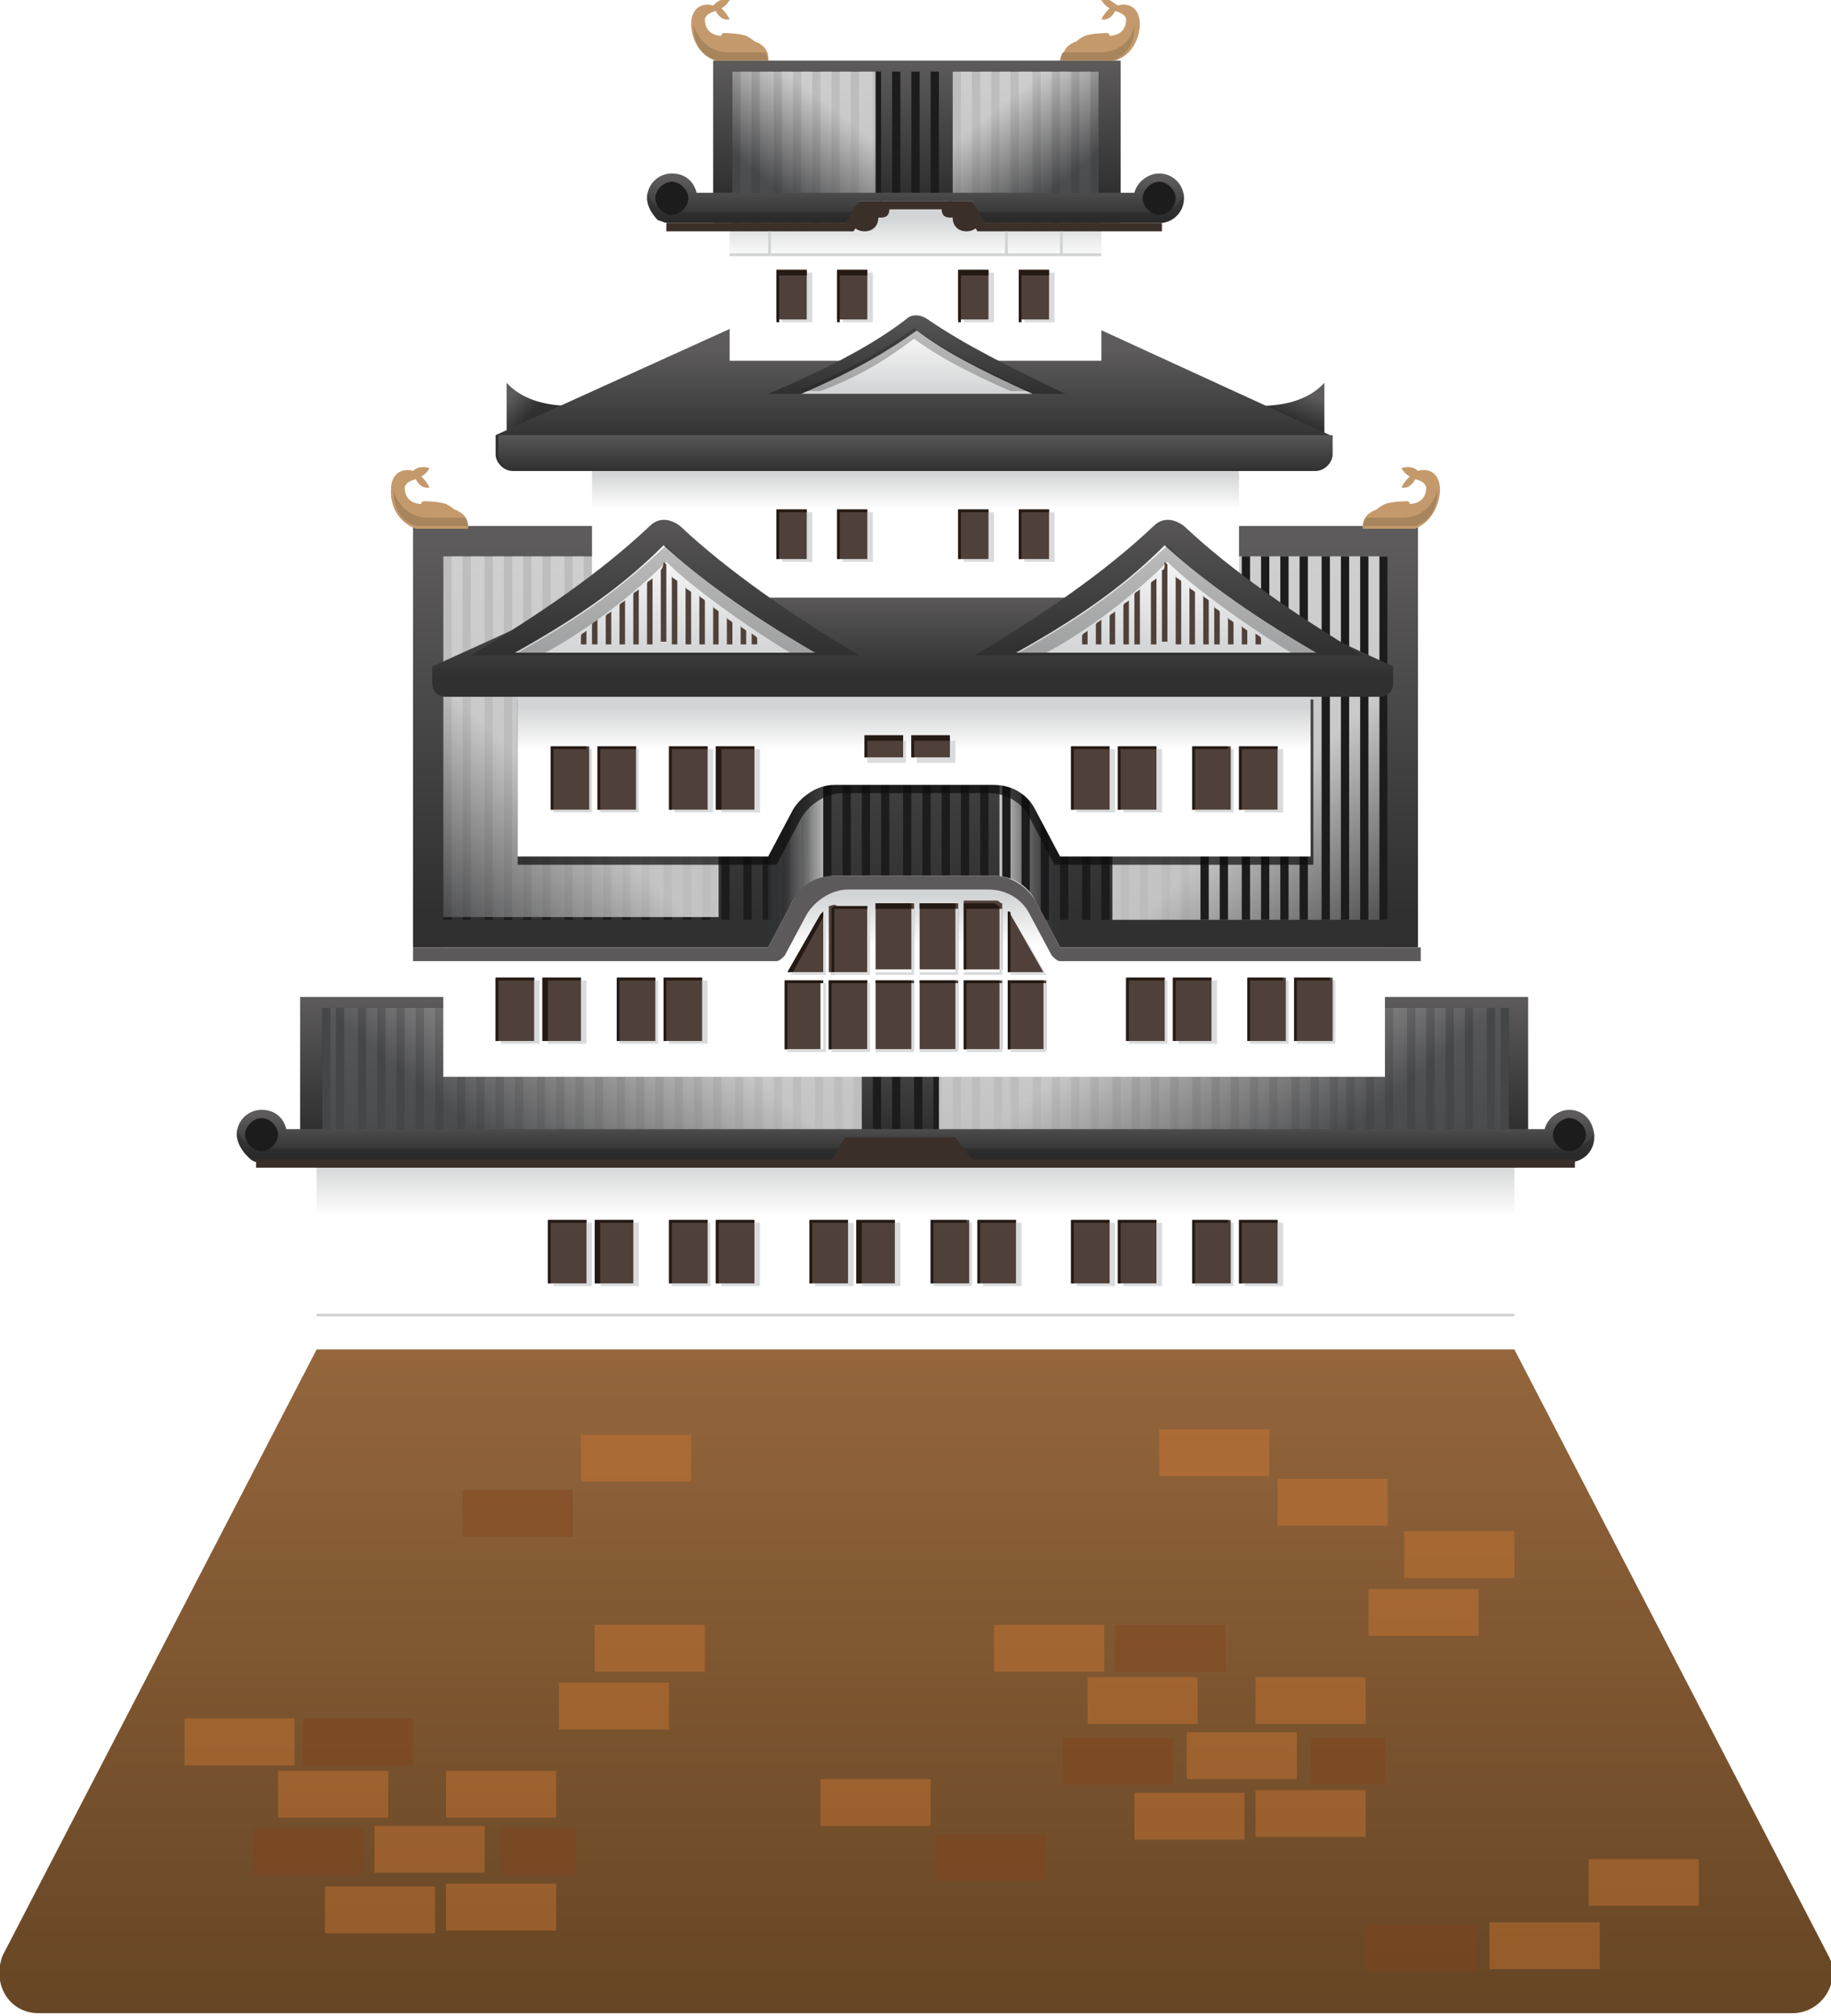<?xml version="1.0" encoding="utf-8"?>
<!-- Generator: Adobe Illustrator 25.3.1, SVG Export Plug-In . SVG Version: 6.00 Build 0)  -->
<svg version="1.1" xmlns="http://www.w3.org/2000/svg" xmlns:xlink="http://www.w3.org/1999/xlink" x="0px" y="0px"
	 viewBox="0 0 66.5 73.2" style="enable-background:new 0 0 66.5 73.2;" xml:space="preserve">
<style type="text/css">
	.st0{fill:#E4B58F;}
	.st1{opacity:0.24;fill:#AB896D;}
	.st2{fill:#AB896D;}
	.st3{fill:#231F20;}
	.st4{fill:#414042;}
	.st5{fill:#FFFFFF;}
	.st6{fill:#BDB7BB;}
	.st7{fill:url(#SVGID_1_);}
	.st8{fill:#42555B;}
	.st9{fill:#A7A9AC;}
	.st10{fill:url(#SVGID_2_);}
	.st11{opacity:0.35;fill:url(#SVGID_3_);}
	.st12{fill:url(#SVGID_4_);}
	.st13{fill:#4A546F;}
	.st14{fill:url(#SVGID_5_);}
	.st15{fill:#C79F7E;}
	.st16{fill:url(#SVGID_6_);}
	.st17{opacity:0.58;fill:url(#SVGID_7_);}
	.st18{fill:url(#SVGID_8_);}
	.st19{opacity:0.38;fill:url(#SVGID_9_);}
	.st20{opacity:0.38;fill:url(#SVGID_10_);}
	.st21{fill:url(#SVGID_11_);}
	.st22{opacity:0.71;fill:url(#SVGID_12_);}
	.st23{fill:url(#SVGID_13_);}
	.st24{fill:url(#SVGID_14_);}
	.st25{opacity:0.6;fill:url(#SVGID_15_);}
	.st26{fill:url(#SVGID_16_);}
	.st27{opacity:0.71;fill:url(#SVGID_17_);}
	.st28{fill:url(#SVGID_18_);}
	.st29{fill:url(#SVGID_19_);}
	.st30{opacity:0.6;fill:url(#SVGID_20_);}
	.st31{fill:url(#SVGID_21_);}
	.st32{fill:#BB2528;}
	.st33{fill:#E4E5E6;}
	.st34{fill:#D42C2F;}
	.st35{fill:#EE3135;}
	.st36{fill:#5B0000;}
	.st37{fill:#AD2123;}
	.st38{fill:none;}
	.st39{fill:#AD372B;}
	.st40{fill:#6F7173;}
	.st41{fill:url(#SVGID_22_);}
	.st42{opacity:0.49;fill:url(#SVGID_23_);}
	.st43{opacity:0.49;fill:url(#SVGID_24_);}
	.st44{fill:url(#SVGID_25_);}
	.st45{fill:url(#SVGID_26_);}
	.st46{fill:url(#SVGID_27_);}
	.st47{fill:url(#SVGID_28_);}
	.st48{fill:url(#SVGID_29_);}
	.st49{fill:url(#SVGID_30_);}
	.st50{fill:#1A1919;}
	.st51{fill:url(#SVGID_31_);}
	.st52{fill:url(#SVGID_32_);}
	.st53{fill:url(#SVGID_33_);}
	.st54{fill:url(#SVGID_34_);}
	.st55{fill:url(#SVGID_35_);}
	.st56{fill:url(#SVGID_36_);}
	.st57{fill:url(#SVGID_37_);}
	.st58{fill:url(#SVGID_38_);}
	.st59{fill:url(#SVGID_39_);}
	.st60{fill:url(#SVGID_40_);}
	.st61{opacity:0.49;fill:url(#SVGID_41_);}
	.st62{opacity:0.49;fill:url(#SVGID_42_);}
	.st63{fill:url(#SVGID_43_);}
	.st64{fill:url(#SVGID_44_);}
	.st65{fill:url(#SVGID_45_);}
	.st66{fill:url(#SVGID_46_);}
	.st67{fill:url(#SVGID_47_);}
	.st68{fill:url(#SVGID_48_);}
	.st69{fill:url(#SVGID_49_);}
	.st70{fill:url(#SVGID_50_);}
	.st71{fill:url(#SVGID_51_);}
	.st72{fill:url(#SVGID_52_);}
	.st73{fill:url(#SVGID_53_);}
	.st74{fill:url(#SVGID_54_);}
	.st75{fill:url(#SVGID_55_);}
	.st76{fill:url(#SVGID_56_);}
	.st77{fill:url(#SVGID_57_);}
	.st78{fill:url(#SVGID_58_);}
	.st79{fill:url(#SVGID_59_);}
	.st80{fill:url(#SVGID_60_);}
	.st81{fill:#BA7B40;}
	.st82{fill:url(#SVGID_61_);}
	.st83{fill:url(#SVGID_62_);}
	.st84{fill:url(#SVGID_63_);}
	.st85{fill:#FFFBE1;}
	.st86{fill:#FAD9C1;}
	.st87{fill:#497A2D;}
	.st88{fill:#386531;}
	.st89{opacity:0.44;fill:#BA7B40;}
	.st90{fill:#A77C50;}
	.st91{fill:url(#SVGID_64_);}
	.st92{opacity:0.18;}
	.st93{fill:#976D69;}
	.st94{fill:url(#SVGID_65_);}
	.st95{fill:#255638;}
	.st96{fill:#C7401E;}
	.st97{fill:url(#SVGID_66_);}
	.st98{fill:#FBCEA9;}
	.st99{fill:url(#SVGID_67_);}
	.st100{fill:url(#SVGID_68_);}
	.st101{fill:url(#SVGID_69_);}
	.st102{fill:url(#SVGID_70_);}
	.st103{fill:url(#SVGID_71_);}
	.st104{fill:url(#SVGID_72_);}
	.st105{fill:url(#SVGID_73_);}
	.st106{fill:url(#SVGID_74_);}
	.st107{fill:url(#SVGID_75_);}
	.st108{fill:url(#SVGID_76_);}
	.st109{fill:url(#SVGID_77_);}
	.st110{fill:url(#SVGID_78_);}
	.st111{fill:url(#SVGID_79_);}
	.st112{fill:url(#SVGID_80_);}
	.st113{fill:url(#SVGID_81_);}
	.st114{fill:url(#SVGID_82_);}
	.st115{fill:url(#SVGID_83_);}
	.st116{fill:url(#SVGID_84_);}
	.st117{fill:url(#SVGID_85_);}
	.st118{fill:url(#SVGID_86_);}
	.st119{fill:url(#SVGID_87_);}
	.st120{fill:url(#SVGID_88_);}
	.st121{fill:url(#SVGID_89_);}
	.st122{fill:url(#SVGID_90_);}
	.st123{fill:url(#SVGID_91_);}
	.st124{fill:url(#SVGID_92_);}
	.st125{fill:#BC1E2D;}
	.st126{opacity:0.26;fill:url(#SVGID_93_);}
	.st127{fill:url(#SVGID_94_);}
	.st128{fill:#DC5544;}
	.st129{fill:url(#SVGID_95_);}
	.st130{fill:url(#SVGID_96_);}
	.st131{fill:url(#SVGID_97_);}
	.st132{fill:url(#SVGID_98_);}
	.st133{fill:#EB6725;}
	.st134{fill:#F79934;}
	.st135{fill:url(#SVGID_99_);}
	.st136{fill:url(#SVGID_100_);}
	.st137{fill:url(#SVGID_101_);}
	.st138{fill:url(#SVGID_102_);}
	.st139{fill:url(#SVGID_103_);}
	.st140{fill:url(#SVGID_104_);}
	.st141{fill:url(#SVGID_105_);}
	.st142{fill:url(#SVGID_106_);}
	.st143{fill:#32261B;}
	.st144{fill:#95C63B;}
	.st145{fill:#71A234;}
	.st146{fill:#501E50;}
	.st147{fill:#9F3C7D;}
	.st148{fill:url(#SVGID_107_);}
	.st149{fill:url(#SVGID_108_);}
	.st150{fill:url(#SVGID_109_);}
	.st151{opacity:0.49;fill:url(#SVGID_110_);}
	.st152{fill:url(#SVGID_111_);}
	.st153{fill:url(#SVGID_112_);}
	.st154{fill:url(#SVGID_113_);}
	.st155{opacity:0.49;fill:url(#SVGID_114_);}
	.st156{fill:url(#SVGID_115_);}
	.st157{fill:#FDD5AE;}
	.st158{fill:#D3D4D5;}
	.st159{fill:#59336C;}
	.st160{fill:#FF8F85;}
	.st161{opacity:0.58;fill:url(#SVGID_116_);}
	.st162{fill:#D2589F;}
	.st163{fill:#F081B3;}
	.st164{opacity:0.69;}
	.st165{fill:#FDEBF3;}
	.st166{fill:url(#SVGID_117_);}
	.st167{opacity:0.38;fill:url(#SVGID_118_);}
	.st168{opacity:0.49;fill:url(#SVGID_119_);}
	.st169{fill:#FAD1E3;}
	.st170{fill:#F6A9CB;}
	.st171{fill:#FEECEA;}
	.st172{fill:#FBAA19;}
	.st173{opacity:0.38;fill:url(#SVGID_120_);}
	.st174{opacity:0.38;fill:url(#SVGID_121_);}
	.st175{fill:#C2B59B;}
	.st176{fill:#9E171A;}
	.st177{fill:#520000;}
	.st178{fill:#D11F26;}
	.st179{fill:url(#SVGID_122_);}
	.st180{clip-path:url(#SVGID_124_);}
	.st181{opacity:0.49;fill:url(#SVGID_125_);}
	.st182{fill:url(#SVGID_126_);}
	.st183{fill:url(#SVGID_127_);}
	.st184{fill:url(#SVGID_128_);}
	.st185{clip-path:url(#SVGID_130_);}
	.st186{fill:#58595B;}
	.st187{fill:url(#SVGID_131_);}
	.st188{fill:#D1D3D4;}
	.st189{fill:url(#SVGID_132_);}
	.st190{fill:#1C1C1C;}
	.st191{opacity:0.71;fill:url(#SVGID_133_);}
	.st192{opacity:0.71;fill:url(#SVGID_134_);}
	.st193{fill:url(#SVGID_135_);}
	.st194{opacity:0.28;fill:#1C1C1C;}
	.st195{fill:#3A2F29;}
	.st196{fill:url(#SVGID_136_);}
	.st197{opacity:0.71;fill:url(#SVGID_137_);}
	.st198{opacity:0.71;fill:url(#SVGID_138_);}
	.st199{opacity:0.71;fill:url(#SVGID_139_);}
	.st200{opacity:0.71;fill:url(#SVGID_140_);}
	.st201{opacity:0.71;fill:#0D0D0E;}
	.st202{fill:url(#SVGID_141_);}
	.st203{fill:url(#SVGID_142_);}
	.st204{fill:#C49A6C;}
	.st205{fill:#A8855D;}
	.st206{fill:url(#SVGID_143_);}
	.st207{fill:url(#SVGID_144_);}
	.st208{fill:url(#SVGID_145_);}
	.st209{fill:url(#SVGID_146_);}
	.st210{fill:url(#SVGID_147_);}
	.st211{fill:url(#SVGID_148_);}
	.st212{opacity:0.71;fill:url(#SVGID_149_);}
	.st213{opacity:0.71;fill:url(#SVGID_150_);}
	.st214{fill:url(#SVGID_151_);}
	.st215{fill:url(#SVGID_152_);}
	.st216{fill:#DADBDC;}
	.st217{fill:#4F413A;}
	.st218{fill:#241A13;}
	.st219{fill:url(#SVGID_153_);}
	.st220{fill:url(#SVGID_154_);}
	.st221{fill:url(#SVGID_155_);}
	.st222{fill:url(#SVGID_156_);}
	.st223{fill:url(#SVGID_157_);}
	.st224{fill:url(#SVGID_158_);}
	.st225{fill:url(#SVGID_159_);}
	.st226{fill:#5C5A5A;}
	.st227{fill:url(#SVGID_160_);}
	.st228{opacity:0.4;}
	.st229{fill:#D77B31;}
	.st230{fill:#834019;}
	.st231{fill:url(#SVGID_161_);}
	.st232{fill:url(#SVGID_162_);}
	.st233{fill:url(#SVGID_163_);}
	.st234{fill:url(#SVGID_164_);}
	.st235{fill:#F8ECD9;}
	.st236{filter:url(#Adobe_OpacityMaskFilter);}
	.st237{fill:url(#SVGID_166_);}
	.st238{mask:url(#SVGID_165_);fill:url(#SVGID_167_);}
	.st239{filter:url(#Adobe_OpacityMaskFilter_1_);}
	.st240{filter:url(#Adobe_OpacityMaskFilter_2_);}
	.st241{filter:url(#Adobe_OpacityMaskFilter_3_);}
	.st242{mask:url(#SVGID_168_);fill:url(#SVGID_169_);}
	.st243{fill:url(#SVGID_170_);}
	.st244{opacity:0.65;fill:#FFFFFF;}
	.st245{filter:url(#Adobe_OpacityMaskFilter_4_);}
	.st246{filter:url(#Adobe_OpacityMaskFilter_5_);}
	.st247{filter:url(#Adobe_OpacityMaskFilter_6_);}
	.st248{mask:url(#SVGID_171_);fill:url(#SVGID_172_);}
	.st249{fill:url(#SVGID_173_);}
	.st250{fill:url(#SVGID_174_);}
	.st251{fill:#ECE5D0;}
	.st252{fill:#C9BA97;}
	.st253{fill:url(#SVGID_175_);}
	.st254{filter:url(#Adobe_OpacityMaskFilter_7_);}
	.st255{filter:url(#Adobe_OpacityMaskFilter_8_);}
	.st256{filter:url(#Adobe_OpacityMaskFilter_9_);}
	.st257{mask:url(#SVGID_176_);fill:url(#SVGID_177_);}
	.st258{fill:url(#SVGID_178_);}
	.st259{fill:url(#SVGID_179_);}
	.st260{fill:url(#SVGID_180_);}
	.st261{fill:url(#SVGID_181_);}
	.st262{fill:url(#SVGID_182_);}
	.st263{fill:url(#SVGID_183_);}
	.st264{fill:url(#SVGID_184_);}
	.st265{fill:url(#SVGID_185_);}
	.st266{fill:#9F7C48;}
	.st267{fill:url(#SVGID_186_);}
	.st268{fill:url(#SVGID_187_);}
	.st269{fill:url(#SVGID_188_);}
	.st270{fill:url(#SVGID_189_);}
	.st271{fill:url(#SVGID_190_);}
	.st272{opacity:0.61;fill:url(#SVGID_191_);}
	.st273{fill:url(#SVGID_192_);}
	.st274{fill:url(#SVGID_193_);}
	.st275{fill:#080604;}
	.st276{filter:url(#Adobe_OpacityMaskFilter_10_);}
	.st277{filter:url(#Adobe_OpacityMaskFilter_11_);}
	.st278{filter:url(#Adobe_OpacityMaskFilter_12_);}
	.st279{mask:url(#SVGID_194_);fill:url(#SVGID_195_);}
	.st280{fill:url(#SVGID_196_);}
	.st281{filter:url(#Adobe_OpacityMaskFilter_13_);}
	.st282{filter:url(#Adobe_OpacityMaskFilter_14_);}
	.st283{filter:url(#Adobe_OpacityMaskFilter_15_);}
	.st284{mask:url(#SVGID_197_);fill:url(#SVGID_198_);}
	.st285{fill:url(#SVGID_199_);}
	.st286{filter:url(#Adobe_OpacityMaskFilter_16_);}
	.st287{filter:url(#Adobe_OpacityMaskFilter_17_);}
	.st288{filter:url(#Adobe_OpacityMaskFilter_18_);}
	.st289{mask:url(#SVGID_200_);fill:url(#SVGID_201_);}
	.st290{fill:url(#SVGID_202_);}
	.st291{filter:url(#Adobe_OpacityMaskFilter_19_);}
	.st292{filter:url(#Adobe_OpacityMaskFilter_20_);}
	.st293{filter:url(#Adobe_OpacityMaskFilter_21_);}
	.st294{mask:url(#SVGID_203_);fill:url(#SVGID_204_);}
	.st295{fill:url(#SVGID_205_);}
	.st296{filter:url(#Adobe_OpacityMaskFilter_22_);}
	.st297{filter:url(#Adobe_OpacityMaskFilter_23_);}
	.st298{filter:url(#Adobe_OpacityMaskFilter_24_);}
	.st299{mask:url(#SVGID_206_);fill:url(#SVGID_207_);}
	.st300{fill:url(#SVGID_208_);}
	.st301{filter:url(#Adobe_OpacityMaskFilter_25_);}
	.st302{filter:url(#Adobe_OpacityMaskFilter_26_);}
	.st303{filter:url(#Adobe_OpacityMaskFilter_27_);}
	.st304{mask:url(#SVGID_209_);fill:url(#SVGID_210_);}
	.st305{fill:url(#SVGID_211_);}
	.st306{fill:#7E5725;}
	.st307{filter:url(#Adobe_OpacityMaskFilter_28_);}
	.st308{filter:url(#Adobe_OpacityMaskFilter_29_);}
	.st309{filter:url(#Adobe_OpacityMaskFilter_30_);}
	.st310{mask:url(#SVGID_212_);fill:url(#SVGID_213_);}
	.st311{fill:url(#SVGID_214_);}
	.st312{filter:url(#Adobe_OpacityMaskFilter_31_);}
	.st313{fill:url(#SVGID_216_);}
	.st314{mask:url(#SVGID_215_);fill:#8F6933;}
	.st315{filter:url(#Adobe_OpacityMaskFilter_32_);}
	.st316{fill:url(#SVGID_218_);}
	.st317{mask:url(#SVGID_217_);fill:#8F6933;}
	.st318{fill:#234C6F;}
	.st319{fill:#0B2F4A;}
	.st320{opacity:0.55;fill:#AFB1B4;}
	.st321{fill:#BE1E2D;}
	.st322{fill:#FFB952;}
	.st323{fill:#C7C8CA;}
	.st324{fill:#F3F4F4;}
	.st325{fill:#F7B5D2;}
	.st326{fill:#E6E7E8;}
	.st327{fill:#434345;}
	.st328{fill:#5C5E60;}
	.st329{fill:#939598;}
	.st330{fill:#F398C0;}
	.st331{fill:#F9A13D;}
	.st332{fill:#EDCAA8;}
	.st333{fill:#DDB593;}
	.st334{fill:#FABAA6;}
	.st335{fill:url(#SVGID_219_);}
	.st336{fill:url(#SVGID_220_);}
	.st337{opacity:0.45;}
	.st338{fill:url(#SVGID_221_);}
	.st339{fill:#A51925;}
	.st340{fill:#890F1A;}
	.st341{fill:#6D6E71;}
</style>
<g id="bg">
</g>
<g id="artwork">
	<g>
		<linearGradient id="SVGID_1_" gradientUnits="userSpaceOnUse" x1="33.243" y1="42.218" x2="33.243" y2="44.162">
			<stop  offset="0" style="stop-color:#D3D4D5"/>
			<stop  offset="1" style="stop-color:#FFFFFF"/>
		</linearGradient>
		<rect x="11.5" y="41.5" class="st7" width="43.5" height="7.6"/>
		<rect x="11.5" y="47.7" class="st188" width="43.5" height="0.1"/>
		<g>
			<g>
				<linearGradient id="SVGID_2_" gradientUnits="userSpaceOnUse" x1="33.243" y1="40.932" x2="33.243" y2="36.195">
					<stop  offset="0" style="stop-color:#303030"/>
					<stop  offset="1" style="stop-color:#5D5B5B"/>
				</linearGradient>
				<rect x="10.9" y="36.2" class="st10" width="44.6" height="5.9"/>
				<rect x="11.7" y="36.6" class="st190" width="0.3" height="5.5"/>
				<g>
					<rect x="12.2" y="36.6" class="st190" width="0.3" height="5.5"/>
					<rect x="13" y="36.6" class="st190" width="0.3" height="5.5"/>
					<rect x="13.7" y="36.6" class="st190" width="0.3" height="5.5"/>
					<rect x="14.4" y="36.6" class="st190" width="0.3" height="5.5"/>
					<rect x="15.1" y="36.6" class="st190" width="0.3" height="5.5"/>
					<rect x="15.8" y="36.6" class="st190" width="0.3" height="5.5"/>
					<rect x="16.6" y="36.6" class="st190" width="0.3" height="5.5"/>
					<rect x="17.3" y="36.6" class="st190" width="0.3" height="5.5"/>
					<rect x="18" y="36.6" class="st190" width="0.3" height="5.5"/>
					<rect x="18.7" y="36.6" class="st190" width="0.3" height="5.5"/>
					<rect x="19.5" y="36.6" class="st190" width="0.3" height="5.5"/>
					<rect x="20.2" y="36.6" class="st190" width="0.3" height="5.5"/>
					<rect x="20.9" y="36.6" class="st190" width="0.3" height="5.5"/>
					<rect x="21.6" y="36.6" class="st190" width="0.3" height="5.5"/>
					<rect x="22.4" y="36.6" class="st190" width="0.3" height="5.5"/>
					<rect x="23.1" y="36.6" class="st190" width="0.3" height="5.5"/>
					<rect x="23.8" y="36.6" class="st190" width="0.3" height="5.5"/>
				</g>
				<g>
					<rect x="24.5" y="36.6" class="st190" width="0.3" height="5.5"/>
					<rect x="25.2" y="36.6" class="st190" width="0.3" height="5.5"/>
					<rect x="25.9" y="36.6" class="st190" width="0.3" height="5.5"/>
					<rect x="26.7" y="36.6" class="st190" width="0.3" height="5.5"/>
					<rect x="27.4" y="36.6" class="st190" width="0.3" height="5.5"/>
					<rect x="28.1" y="36.6" class="st190" width="0.3" height="5.5"/>
					<rect x="28.8" y="36.6" class="st190" width="0.3" height="5.5"/>
					<rect x="29.6" y="36.6" class="st190" width="0.3" height="5.5"/>
					<rect x="30.3" y="36.6" class="st190" width="0.3" height="5.5"/>
					<rect x="31" y="36.6" class="st190" width="0.3" height="5.5"/>
					<rect x="31.7" y="36.6" class="st190" width="0.3" height="5.5"/>
					<rect x="32.4" y="36.6" class="st190" width="0.3" height="5.5"/>
					<rect x="33.2" y="36.6" class="st190" width="0.3" height="5.5"/>
					<rect x="33.9" y="36.6" class="st190" width="0.3" height="5.5"/>
					<rect x="34.6" y="36.6" class="st190" width="0.3" height="5.5"/>
					<rect x="35.3" y="36.6" class="st190" width="0.3" height="5.5"/>
					<rect x="36.1" y="36.6" class="st190" width="0.3" height="5.5"/>
				</g>
				<g>
					<rect x="36.7" y="36.6" class="st190" width="0.3" height="5.5"/>
					<rect x="37.5" y="36.6" class="st190" width="0.3" height="5.5"/>
					<rect x="38.2" y="36.6" class="st190" width="0.3" height="5.5"/>
					<rect x="38.9" y="36.6" class="st190" width="0.3" height="5.5"/>
					<rect x="39.6" y="36.6" class="st190" width="0.3" height="5.5"/>
					<rect x="40.4" y="36.6" class="st190" width="0.3" height="5.5"/>
					<rect x="41.1" y="36.6" class="st190" width="0.3" height="5.5"/>
					<rect x="41.8" y="36.6" class="st190" width="0.3" height="5.5"/>
					<rect x="42.5" y="36.6" class="st190" width="0.3" height="5.5"/>
					<rect x="43.3" y="36.6" class="st190" width="0.3" height="5.5"/>
					<rect x="44" y="36.6" class="st190" width="0.3" height="5.5"/>
					<rect x="44.7" y="36.6" class="st190" width="0.3" height="5.5"/>
					<rect x="45.4" y="36.6" class="st190" width="0.3" height="5.5"/>
					<rect x="46.1" y="36.6" class="st190" width="0.3" height="5.5"/>
					<rect x="46.9" y="36.6" class="st190" width="0.3" height="5.5"/>
					<rect x="47.6" y="36.6" class="st190" width="0.3" height="5.5"/>
					<rect x="48.3" y="36.6" class="st190" width="0.3" height="5.5"/>
				</g>
				<g>
					<rect x="48.9" y="36.6" class="st190" width="0.3" height="5.5"/>
					<rect x="49.6" y="36.6" class="st190" width="0.3" height="5.5"/>
					<rect x="50.3" y="36.6" class="st190" width="0.3" height="5.5"/>
					<rect x="51.1" y="36.6" class="st190" width="0.3" height="5.5"/>
					<rect x="51.8" y="36.6" class="st190" width="0.3" height="5.5"/>
					<rect x="52.5" y="36.6" class="st190" width="0.3" height="5.5"/>
					<rect x="53.2" y="36.6" class="st190" width="0.3" height="5.5"/>
					<rect x="54" y="36.6" class="st190" width="0.3" height="5.5"/>
				</g>
				<rect x="54.5" y="36.6" class="st190" width="0.3" height="5.5"/>
			</g>
			<g>
				<linearGradient id="SVGID_3_" gradientUnits="userSpaceOnUse" x1="19.011" y1="42.483" x2="23.958" y2="36.346">
					<stop  offset="0" style="stop-color:#565759"/>
					<stop  offset="1" style="stop-color:#FFFFFF"/>
				</linearGradient>
				<rect x="11.7" y="36.6" style="opacity:0.71;fill:url(#SVGID_3_);" width="19.6" height="5.5"/>
				
					<linearGradient id="SVGID_4_" gradientUnits="userSpaceOnUse" x1="-304.601" y1="42.605" x2="-299.462" y2="36.228" gradientTransform="matrix(-1 0 0 1 -257.542 0)">
					<stop  offset="0" style="stop-color:#565759"/>
					<stop  offset="1" style="stop-color:#FFFFFF"/>
				</linearGradient>
				<polygon style="opacity:0.71;fill:url(#SVGID_4_);" points="34.1,42.1 54.8,42.1 54.8,36.6 34.1,36.6 				"/>
			</g>
			<g>
				<linearGradient id="SVGID_5_" gradientUnits="userSpaceOnUse" x1="33.243" y1="41.953" x2="33.243" y2="40.49">
					<stop  offset="0" style="stop-color:#303030"/>
					<stop  offset="1" style="stop-color:#5D5B5B"/>
				</linearGradient>
				<path class="st14" d="M57,40.3c-0.4,0-0.8,0.3-0.9,0.7H10.4c-0.1-0.4-0.4-0.7-0.9-0.7c-0.5,0-0.9,0.4-0.9,0.9
					c0,0.3,0.2,0.6,0.4,0.8c0.1,0.1,0.2,0.2,0.4,0.2H57c0,0,0,0,0,0c0,0,0,0,0,0c0.5,0,0.9-0.4,0.9-0.9C57.9,40.7,57.5,40.3,57,40.3
					z"/>
				<path class="st190" d="M57.6,41.2c0,0.3-0.3,0.6-0.6,0.6c-0.3,0-0.6-0.3-0.6-0.6c0-0.3,0.3-0.6,0.6-0.6
					C57.3,40.6,57.6,40.9,57.6,41.2z"/>
				<path class="st190" d="M10.1,41.2c0,0.3-0.3,0.6-0.6,0.6c-0.3,0-0.6-0.3-0.6-0.6c0-0.3,0.3-0.6,0.6-0.6
					C9.8,40.6,10.1,40.9,10.1,41.2z"/>
			</g>
			<path class="st194" d="M57,41.7C57,41.7,57,41.7,57,41.7C57,41.7,57,41.7,57,41.7H9.4c-0.2,0-0.3-0.1-0.4-0.2
				c-0.2-0.1-0.3-0.3-0.4-0.5c0,0.1,0,0.1,0,0.2c0,0.3,0.2,0.6,0.4,0.8c0.1,0.1,0.2,0.2,0.4,0.2H57c0,0,0,0,0,0c0,0,0,0,0,0
				c0.5,0,0.9-0.4,0.9-0.9c0-0.1,0-0.1,0-0.2C57.8,41.4,57.4,41.7,57,41.7z"/>
			<polygon class="st195" points="35.3,42.1 34.7,41.3 30.7,41.3 30.2,42.1 9.3,42.1 9.3,42.4 57.2,42.4 57.2,42.1 			"/>
		</g>
		<g>
			<linearGradient id="SVGID_6_" gradientUnits="userSpaceOnUse" x1="33.243" y1="33.099" x2="33.243" y2="19.684">
				<stop  offset="0" style="stop-color:#303030"/>
				<stop  offset="1" style="stop-color:#5D5B5B"/>
			</linearGradient>
			<rect x="15" y="19.1" class="st16" width="36.5" height="15.3"/>
			<g>
				<g>
					<g>
						<rect x="16.1" y="20.2" class="st190" width="0.3" height="13.2"/>
						<rect x="16.8" y="20.2" class="st190" width="0.3" height="13.2"/>
						<rect x="17.6" y="20.2" class="st190" width="0.3" height="13.2"/>
						<rect x="18.3" y="20.2" class="st190" width="0.3" height="13.2"/>
						<rect x="19" y="20.2" class="st190" width="0.3" height="13.2"/>
						<rect x="19.7" y="20.2" class="st190" width="0.3" height="13.2"/>
						<rect x="20.5" y="20.2" class="st190" width="0.3" height="13.2"/>
						<rect x="21.2" y="20.2" class="st190" width="0.3" height="13.2"/>
						<rect x="21.9" y="20.2" class="st190" width="0.3" height="13.2"/>
						<rect x="22.6" y="20.2" class="st190" width="0.3" height="13.2"/>
						<rect x="23.3" y="20.2" class="st190" width="0.3" height="13.2"/>
						<rect x="24.1" y="20.2" class="st190" width="0.3" height="13.2"/>
						<rect x="24.8" y="20.2" class="st190" width="0.3" height="13.2"/>
						<rect x="25.5" y="20.2" class="st190" width="0.3" height="13.2"/>
						<rect x="26.2" y="20.2" class="st190" width="0.3" height="13.2"/>
						<rect x="27" y="20.2" class="st190" width="0.3" height="13.2"/>
						<rect x="27.7" y="20.2" class="st190" width="0.3" height="13.2"/>
						<rect x="28.4" y="20.2" class="st190" width="0.3" height="13.2"/>
						<rect x="29.1" y="20.2" class="st190" width="0.3" height="13.2"/>
					</g>
					<g>
						<linearGradient id="SVGID_7_" gradientUnits="userSpaceOnUse" x1="15.346" y1="32.901" x2="19.715" y2="28.274">
							<stop  offset="0" style="stop-color:#565759"/>
							<stop  offset="1" style="stop-color:#FFFFFF"/>
						</linearGradient>
						<rect x="16.1" y="20.2" style="opacity:0.71;fill:url(#SVGID_7_);" width="10" height="13.1"/>
					</g>
					<g>
						<linearGradient id="SVGID_8_" gradientUnits="userSpaceOnUse" x1="28.222" y1="31.18" x2="30.053" y2="31.18">
							<stop  offset="0" style="stop-color:#303133"/>
							<stop  offset="0.101" style="stop-color:#37383A"/>
							<stop  offset="0.249" style="stop-color:#4B4B4D"/>
							<stop  offset="0.426" style="stop-color:#6B6B6D"/>
							<stop  offset="0.624" style="stop-color:#979899"/>
							<stop  offset="0.838" style="stop-color:#CFD0D0"/>
							<stop  offset="1" style="stop-color:#FFFFFF"/>
						</linearGradient>
						<rect x="27.9" y="28" style="opacity:0.71;fill:url(#SVGID_8_);" width="2.2" height="6.4"/>
					</g>
					<g>
						
							<linearGradient id="SVGID_9_" gradientUnits="userSpaceOnUse" x1="-310.207" y1="31.18" x2="-308.376" y2="31.18" gradientTransform="matrix(-1 0 0 1 -271.954 0)">
							<stop  offset="0" style="stop-color:#303133"/>
							<stop  offset="0.101" style="stop-color:#37383A"/>
							<stop  offset="0.249" style="stop-color:#4B4B4D"/>
							<stop  offset="0.426" style="stop-color:#6B6B6D"/>
							<stop  offset="0.624" style="stop-color:#979899"/>
							<stop  offset="0.838" style="stop-color:#CFD0D0"/>
							<stop  offset="1" style="stop-color:#FFFFFF"/>
						</linearGradient>
						<polygon style="opacity:0.71;fill:url(#SVGID_9_);" points="36.3,34.4 38.5,34.4 38.5,28 36.3,28 						"/>
					</g>
				</g>
				<g>
					<g>
						<rect x="29.9" y="20.2" class="st190" width="0.3" height="13.2"/>
						<rect x="30.6" y="20.2" class="st190" width="0.3" height="13.2"/>
						<rect x="31.3" y="20.2" class="st190" width="0.3" height="13.2"/>
						<rect x="32" y="20.2" class="st190" width="0.3" height="13.2"/>
						<rect x="32.8" y="20.2" class="st190" width="0.3" height="13.2"/>
						<rect x="33.5" y="20.2" class="st190" width="0.3" height="13.2"/>
						<rect x="34.2" y="20.2" class="st190" width="0.3" height="13.2"/>
						<rect x="34.9" y="20.2" class="st190" width="0.3" height="13.2"/>
						<rect x="35.6" y="20.2" class="st190" width="0.3" height="13.2"/>
						<rect x="36.4" y="20.2" class="st190" width="0.3" height="13.2"/>
						<rect x="37.1" y="20.2" class="st190" width="0.3" height="13.2"/>
						<rect x="37.8" y="20.2" class="st190" width="0.3" height="13.2"/>
						<rect x="38.5" y="20.2" class="st190" width="0.3" height="13.2"/>
						<rect x="39.3" y="20.2" class="st190" width="0.3" height="13.2"/>
						<rect x="40" y="20.2" class="st190" width="0.3" height="13.2"/>
						<rect x="40.7" y="20.2" class="st190" width="0.3" height="13.2"/>
						<rect x="41.4" y="20.2" class="st190" width="0.3" height="13.2"/>
						<rect x="42.2" y="20.2" class="st190" width="0.3" height="13.2"/>
						<rect x="42.9" y="20.2" class="st190" width="0.3" height="13.2"/>
					</g>
					<g>
						
							<linearGradient id="SVGID_10_" gradientUnits="userSpaceOnUse" x1="-326.479" y1="32.901" x2="-322.109" y2="28.274" gradientTransform="matrix(-1 0 0 1 -275.326 0)">
							<stop  offset="0" style="stop-color:#565759"/>
							<stop  offset="1" style="stop-color:#FFFFFF"/>
						</linearGradient>
						<polygon style="opacity:0.71;fill:url(#SVGID_10_);" points="40.4,33.4 50.4,33.4 50.4,20.2 40.4,20.2 						"/>
					</g>
				</g>
				<g>
					<g>
						<rect x="43.6" y="20.2" class="st190" width="0.3" height="13.2"/>
						<rect x="44.3" y="20.2" class="st190" width="0.3" height="13.2"/>
						<rect x="45.1" y="20.2" class="st190" width="0.3" height="13.2"/>
						<rect x="45.8" y="20.2" class="st190" width="0.3" height="13.2"/>
						<rect x="46.5" y="20.2" class="st190" width="0.3" height="13.2"/>
						<rect x="47.2" y="20.2" class="st190" width="0.3" height="13.2"/>
						<rect x="48" y="20.2" class="st190" width="0.3" height="13.2"/>
						<rect x="48.7" y="20.2" class="st190" width="0.3" height="13.2"/>
						<rect x="49.4" y="20.2" class="st190" width="0.3" height="13.2"/>
						<rect x="50.1" y="20.2" class="st190" width="0.3" height="13.2"/>
					</g>
				</g>
			</g>
			<path class="st201" d="M18.8,25.4v6h9.4l0.9-1.7c0.3-0.5,0.9-0.9,1.5-0.9h5.3c0.6,0,1.2,0.3,1.5,0.9l0.9,1.7h9.4v-6H18.8z"/>
			<linearGradient id="SVGID_11_" gradientUnits="userSpaceOnUse" x1="33.243" y1="25.686" x2="33.243" y2="27.233">
				<stop  offset="0" style="stop-color:#D3D4D5"/>
				<stop  offset="1" style="stop-color:#FFFFFF"/>
			</linearGradient>
			<path class="st21" d="M18.8,25.1v6h9.1l0.9-1.7c0.3-0.5,0.9-0.9,1.5-0.9h5.8c0.6,0,1.2,0.3,1.5,0.9l0.9,1.7h9.1v-6H18.8z"/>
			<linearGradient id="SVGID_12_" gradientUnits="userSpaceOnUse" x1="33.249" y1="32.521" x2="33.249" y2="34.394">
				<stop  offset="0" style="stop-color:#D3D4D5"/>
				<stop  offset="1" style="stop-color:#FFFFFF"/>
			</linearGradient>
			<path style="fill:url(#SVGID_12_);" d="M16.1,39.1v-4.7h11.8l0.9-1.7c0.3-0.5,0.9-0.9,1.5-0.9h5.8c0.6,0,1.2,0.3,1.5,0.9l0.9,1.7
				h11.8v4.7H16.1z"/>
			<g>
				<g>
					<path class="st204" d="M52.3,17.8c0-0.7-0.5-0.8-0.8-0.7c-0.1-0.1-0.3-0.2-0.6-0.1c0,0,0.1,0.2,0.3,0.3
						c-0.1,0.1-0.2,0.2-0.3,0.4c0,0,0.3,0.1,0.5-0.3c0.4,0.1,0.4,0.3,0.4,0.3c0,0.5-0.4,0.6-0.6,0.6c0-0.1-0.1-0.1-0.1-0.1
						s-0.5,0-0.8,0.1c-0.2,0.1-0.3,0.2-0.3,0.2c-0.6,0.2-0.5,0.7-0.5,0.7l1.9,0C52.3,18.8,52.3,17.8,52.3,17.8z"/>
					<path class="st205" d="M50.9,18.8c-0.7,0-1,0-1.3,0c-0.1,0.2-0.1,0.3-0.1,0.3l1.9,0c0.9-0.3,0.8-1.3,0.8-1.3S52,18.8,50.9,18.8
						z"/>
				</g>
				<g>
					<path class="st204" d="M14.2,17.8c0-0.7,0.5-0.8,0.8-0.7c0.1-0.1,0.3-0.2,0.6-0.1c0,0-0.1,0.2-0.3,0.3c0.1,0.1,0.2,0.2,0.3,0.4
						c0,0-0.3,0.1-0.5-0.3c-0.4,0.1-0.4,0.3-0.4,0.3c0,0.5,0.4,0.6,0.6,0.6c0-0.1,0.1-0.1,0.1-0.1s0.5,0,0.8,0.1
						c0.2,0.1,0.3,0.2,0.3,0.2c0.6,0.2,0.5,0.7,0.5,0.7l-1.9,0C14.1,18.8,14.2,17.8,14.2,17.8z"/>
					<path class="st205" d="M15.6,18.8c0.7,0,1,0,1.3,0c0.1,0.2,0.1,0.3,0.1,0.3l-1.9,0c-0.9-0.3-0.8-1.3-0.8-1.3
						S14.5,18.8,15.6,18.8z"/>
				</g>
			</g>
			<linearGradient id="SVGID_13_" gradientUnits="userSpaceOnUse" x1="33.243" y1="24.575" x2="33.243" y2="21.47">
				<stop  offset="0" style="stop-color:#303030"/>
				<stop  offset="1" style="stop-color:#5D5B5B"/>
			</linearGradient>
			<path class="st23" d="M43,20.7H29.4h-6l-7.7,3.5v0.6c0,0.3,0.2,0.5,0.5,0.5h33.9c0.3,0,0.5-0.2,0.5-0.5v-0.6L43,20.7z"/>
			<linearGradient id="SVGID_14_" gradientUnits="userSpaceOnUse" x1="33.243" y1="17.201" x2="33.243" y2="18.478">
				<stop  offset="0" style="stop-color:#D3D4D5"/>
				<stop  offset="1" style="stop-color:#FFFFFF"/>
			</linearGradient>
			<rect x="21.5" y="16.7" class="st24" width="23.5" height="5"/>
			<g>
				<linearGradient id="SVGID_15_" gradientUnits="userSpaceOnUse" x1="46.75" y1="15.088" x2="47.116" y2="14.15">
					<stop  offset="0" style="stop-color:#303030"/>
					<stop  offset="1" style="stop-color:#5D5B5B"/>
				</linearGradient>
				<path style="fill:url(#SVGID_15_);" d="M45.2,14.7c0,0,1.9,0.3,2.9-0.8v2.1L45.2,14.7z"/>
				<linearGradient id="SVGID_16_" gradientUnits="userSpaceOnUse" x1="19.385" y1="14.924" x2="18.708" y2="14.247">
					<stop  offset="0" style="stop-color:#303030"/>
					<stop  offset="1" style="stop-color:#5D5B5B"/>
				</linearGradient>
				<path class="st26" d="M21.3,14.7c0,0-1.9,0.3-2.9-0.8v2.1L21.3,14.7z"/>
			</g>
			<linearGradient id="SVGID_17_" gradientUnits="userSpaceOnUse" x1="33.243" y1="16.136" x2="33.243" y2="12.7">
				<stop  offset="0" style="stop-color:#303030"/>
				<stop  offset="1" style="stop-color:#5D5B5B"/>
			</linearGradient>
			<path style="fill:url(#SVGID_17_);" d="M39.8,11.9h-6.6h-6.6l-8.6,3.9v0.7c0,0.3,0.3,0.6,0.6,0.6h29.1c0.3,0,0.6-0.3,0.6-0.6
				v-0.7L39.8,11.9z"/>
			<g>
				<g>
					<linearGradient id="SVGID_18_" gradientUnits="userSpaceOnUse" x1="33.243" y1="6.928" x2="33.243" y2="2.191">
						<stop  offset="0" style="stop-color:#303030"/>
						<stop  offset="1" style="stop-color:#5D5B5B"/>
					</linearGradient>
					<rect x="25.9" y="2.2" class="st28" width="14.8" height="5.9"/>
					<rect x="26.6" y="2.6" class="st190" width="0.3" height="5.5"/>
					<rect x="27.3" y="2.6" class="st190" width="0.3" height="5.5"/>
					<rect x="28.1" y="2.6" class="st190" width="0.3" height="5.5"/>
					<rect x="28.8" y="2.6" class="st190" width="0.3" height="5.5"/>
					<rect x="29.5" y="2.6" class="st190" width="0.3" height="5.5"/>
					<rect x="30.2" y="2.6" class="st190" width="0.3" height="5.5"/>
					<rect x="30.9" y="2.6" class="st190" width="0.3" height="5.5"/>
					<rect x="31.7" y="2.6" class="st190" width="0.3" height="5.5"/>
					<rect x="32.4" y="2.6" class="st190" width="0.3" height="5.5"/>
					<rect x="33.1" y="2.6" class="st190" width="0.3" height="5.5"/>
					<rect x="33.8" y="2.6" class="st190" width="0.3" height="5.5"/>
					<rect x="34.6" y="2.6" class="st190" width="0.3" height="5.5"/>
					<rect x="35.3" y="2.6" class="st190" width="0.3" height="5.5"/>
					<rect x="36" y="2.6" class="st190" width="0.3" height="5.5"/>
					<rect x="36.7" y="2.6" class="st190" width="0.3" height="5.5"/>
					<rect x="37.5" y="2.6" class="st190" width="0.3" height="5.5"/>
					<rect x="38.2" y="2.6" class="st190" width="0.3" height="5.5"/>
					<rect x="38.9" y="2.6" class="st190" width="0.3" height="5.5"/>
					<rect x="39.6" y="2.6" class="st190" width="0.3" height="5.5"/>
				</g>
				<g>
					<linearGradient id="SVGID_19_" gradientUnits="userSpaceOnUse" x1="28.09" y1="6.781" x2="30.339" y2="3.991">
						<stop  offset="0" style="stop-color:#565759"/>
						<stop  offset="1" style="stop-color:#FFFFFF"/>
					</linearGradient>
					<rect x="26.6" y="2.6" style="opacity:0.71;fill:url(#SVGID_19_);" width="5.2" height="5.5"/>
					
						<linearGradient id="SVGID_20_" gradientUnits="userSpaceOnUse" x1="-295.938" y1="6.781" x2="-293.69" y2="3.991" gradientTransform="matrix(-1 0 0 1 -257.542 0)">
						<stop  offset="0" style="stop-color:#565759"/>
						<stop  offset="1" style="stop-color:#FFFFFF"/>
					</linearGradient>
					<polygon style="opacity:0.71;fill:url(#SVGID_20_);" points="34.6,8.1 39.9,8.1 39.9,2.6 34.6,2.6 					"/>
				</g>
				<g>
					<linearGradient id="SVGID_21_" gradientUnits="userSpaceOnUse" x1="33.243" y1="7.949" x2="33.243" y2="6.486">
						<stop  offset="0" style="stop-color:#303030"/>
						<stop  offset="1" style="stop-color:#5D5B5B"/>
					</linearGradient>
					<path class="st31" d="M42.1,6.3c-0.4,0-0.8,0.3-0.9,0.7H25.3c-0.1-0.4-0.4-0.7-0.9-0.7c-0.5,0-0.9,0.4-0.9,0.9
						c0,0.3,0.2,0.6,0.4,0.8C24,8,24.1,8.1,24.3,8.1h17.8c0,0,0,0,0,0c0,0,0,0,0,0c0.5,0,0.9-0.4,0.9-0.9C43,6.7,42.6,6.3,42.1,6.3z
						"/>
					<path class="st190" d="M42.7,7.2c0,0.3-0.3,0.6-0.6,0.6c-0.3,0-0.6-0.3-0.6-0.6s0.3-0.6,0.6-0.6C42.4,6.6,42.7,6.9,42.7,7.2z"
						/>
					<path class="st190" d="M25,7.2c0,0.3-0.3,0.6-0.6,0.6c-0.3,0-0.6-0.3-0.6-0.6s0.3-0.6,0.6-0.6C24.7,6.6,25,6.9,25,7.2z"/>
				</g>
				<path class="st194" d="M42.1,7.7C42.1,7.7,42.1,7.7,42.1,7.7C42.1,7.7,42.1,7.7,42.1,7.7H24.3c-0.2,0-0.3-0.1-0.4-0.2
					c-0.2-0.1-0.3-0.3-0.4-0.5c0,0.1,0,0.1,0,0.2c0,0.3,0.2,0.6,0.4,0.8C24,8,24.1,8.1,24.3,8.1h17.8c0,0,0,0,0,0c0,0,0,0,0,0
					c0.5,0,0.9-0.4,0.9-0.9C43,7.1,43,7,43,7C42.9,7.4,42.5,7.7,42.1,7.7z"/>
				<linearGradient id="SVGID_22_" gradientUnits="userSpaceOnUse" x1="33.243" y1="7.911" x2="33.243" y2="9.387">
					<stop  offset="0" style="stop-color:#D3D4D5"/>
					<stop  offset="1" style="stop-color:#FFFFFF"/>
				</linearGradient>
				<polygon class="st41" points="35.8,8.2 35.3,7.3 31.2,7.3 30.7,8.2 26.5,8.2 26.5,13.1 40,13.1 40,8.2 				"/>
				<g>
					<g>
						<path class="st204" d="M41.4,0.9c0-0.7-0.5-0.8-0.8-0.7C40.4,0.1,40.3-0.1,40,0c0,0,0.1,0.2,0.3,0.3c-0.1,0.1-0.2,0.2-0.3,0.4
							c0,0,0.3,0.1,0.5-0.3c0.4,0.1,0.4,0.3,0.4,0.3c0,0.5-0.4,0.6-0.6,0.6c0-0.1-0.1-0.1-0.1-0.1s-0.5,0-0.8,0.1
							c-0.2,0.1-0.3,0.2-0.3,0.2c-0.6,0.2-0.5,0.7-0.5,0.7l1.9,0C41.4,1.9,41.4,0.9,41.4,0.9z"/>
						<path class="st205" d="M39.9,1.9c-0.7,0-1,0-1.3,0c-0.1,0.2-0.1,0.3-0.1,0.3l1.9,0c0.9-0.3,0.8-1.3,0.8-1.3S41.1,1.9,39.9,1.9
							z"/>
					</g>
					<g>
						<path class="st204" d="M25.1,0.9c0-0.7,0.5-0.8,0.8-0.7C26,0.1,26.2-0.1,26.5,0c0,0-0.1,0.2-0.3,0.3c0.1,0.1,0.2,0.2,0.3,0.4
							c0,0-0.3,0.1-0.5-0.3c-0.4,0.1-0.4,0.3-0.4,0.3c0,0.5,0.4,0.6,0.6,0.6c0-0.1,0.1-0.1,0.1-0.1s0.5,0,0.8,0.1
							c0.2,0.1,0.3,0.2,0.3,0.2c0.6,0.2,0.5,0.7,0.5,0.7l-1.9,0C25.1,1.9,25.1,0.9,25.1,0.9z"/>
						<path class="st205" d="M26.5,1.9c0.7,0,1,0,1.3,0c0.1,0.2,0.1,0.3,0.1,0.3l-1.9,0c-0.9-0.3-0.8-1.3-0.8-1.3S25.4,1.9,26.5,1.9
							z"/>
					</g>
				</g>
				<polygon class="st195" points="35.8,8.1 35.3,7.3 31.2,7.3 30.7,8.1 24.2,8.1 24.2,8.4 31,8.4 31.5,7.6 35,7.6 35.5,8.4 
					42.2,8.4 42.2,8.1 				"/>
				<path class="st195" d="M32,7.3c-0.1,0-0.3,0.1-0.3,0.2c-0.1-0.1-0.2-0.1-0.3-0.1c-0.3,0-0.5,0.2-0.5,0.5c0,0.3,0.2,0.5,0.5,0.5
					c0.3,0,0.5-0.2,0.5-0.5c0,0,0,0,0,0c0,0,0.1,0,0.1,0c0.2,0,0.3-0.1,0.3-0.3S32.1,7.3,32,7.3z"/>
				<path class="st195" d="M35.1,7.4c-0.1,0-0.2,0-0.3,0.1c0-0.1-0.1-0.2-0.3-0.2c-0.2,0-0.3,0.1-0.3,0.3s0.1,0.3,0.3,0.3
					c0,0,0.1,0,0.1,0c0,0,0,0,0,0c0,0.3,0.2,0.5,0.5,0.5c0.3,0,0.5-0.2,0.5-0.5C35.5,7.7,35.3,7.4,35.1,7.4z"/>
			</g>
			<g>
				<g>
					<rect x="28.4" y="9.9" class="st216" width="1.1" height="1.8"/>
					<rect x="28.2" y="9.8" class="st217" width="1.1" height="1.8"/>
					<polygon class="st218" points="28.3,10 29.3,10 29.3,9.8 28.2,9.8 28.2,11.7 28.3,11.7 					"/>
				</g>
				<g>
					<rect x="30.6" y="9.9" class="st216" width="1.1" height="1.8"/>
					<rect x="30.4" y="9.8" class="st217" width="1.1" height="1.8"/>
					<polygon class="st218" points="30.5,10 31.5,10 31.5,9.8 30.4,9.8 30.4,11.7 30.5,11.7 					"/>
				</g>
				<g>
					<rect x="35" y="9.9" class="st216" width="1.1" height="1.8"/>
					<rect x="34.8" y="9.8" class="st217" width="1.1" height="1.8"/>
					<polygon class="st218" points="34.9,10 35.9,10 35.9,9.8 34.8,9.8 34.8,11.7 34.9,11.7 					"/>
				</g>
				<g>
					<rect x="37.2" y="9.9" class="st216" width="1.1" height="1.8"/>
					<rect x="37" y="9.8" class="st217" width="1.1" height="1.8"/>
					<polygon class="st218" points="37.1,10 38.1,10 38.1,9.8 37,9.8 37,11.7 37.1,11.7 					"/>
				</g>
			</g>
			<g>
				<g>
					<rect x="28.4" y="18.6" class="st216" width="1.1" height="1.8"/>
					<rect x="28.2" y="18.5" class="st217" width="1.1" height="1.8"/>
					<polygon class="st218" points="28.3,18.6 29.3,18.6 29.3,18.5 28.2,18.5 28.2,20.3 28.3,20.3 					"/>
				</g>
				<g>
					<rect x="30.6" y="18.6" class="st216" width="1.1" height="1.8"/>
					<rect x="30.4" y="18.5" class="st217" width="1.1" height="1.8"/>
					<polygon class="st218" points="30.5,18.6 31.5,18.6 31.5,18.5 30.4,18.5 30.4,20.3 30.5,20.3 					"/>
				</g>
				<g>
					<rect x="35" y="18.6" class="st216" width="1.1" height="1.8"/>
					<rect x="34.8" y="18.5" class="st217" width="1.1" height="1.8"/>
					<polygon class="st218" points="34.9,18.6 35.9,18.6 35.9,18.5 34.8,18.5 34.8,20.3 34.9,20.3 					"/>
				</g>
				<g>
					<rect x="37.2" y="18.6" class="st216" width="1.1" height="1.8"/>
					<rect x="37" y="18.5" class="st217" width="1.1" height="1.8"/>
					<polygon class="st218" points="37.1,18.6 38.1,18.6 38.1,18.5 37,18.5 37,20.3 37.1,20.3 					"/>
				</g>
			</g>
			<g>
				<g>
					<g>
						<g>
							<rect x="20.1" y="27.2" class="st216" width="1.4" height="2.3"/>
							<rect x="20" y="27.1" class="st217" width="1.4" height="2.3"/>
							<polygon class="st218" points="20.1,27.2 21.3,27.2 21.3,27.1 20,27.1 20,29.4 20.1,29.4 							"/>
						</g>
						<g>
							<rect x="21.8" y="27.2" class="st216" width="1.4" height="2.3"/>
							<rect x="21.7" y="27.1" class="st217" width="1.4" height="2.3"/>
							<polygon class="st218" points="21.8,27.2 23.1,27.2 23.1,27.1 21.7,27.1 21.7,29.4 21.8,29.4 							"/>
						</g>
					</g>
					<g>
						<g>
							<rect x="24.5" y="27.2" class="st216" width="1.4" height="2.3"/>
							<rect x="24.3" y="27.1" class="st217" width="1.4" height="2.3"/>
							<polygon class="st218" points="24.4,27.2 25.7,27.2 25.7,27.1 24.3,27.1 24.3,29.4 24.4,29.4 							"/>
						</g>
						<g>
							<rect x="26.2" y="27.2" class="st216" width="1.4" height="2.3"/>
							<rect x="26" y="27.1" class="st217" width="1.4" height="2.3"/>
							<polygon class="st218" points="26.2,27.2 27.4,27.2 27.4,27.1 26,27.1 26,29.4 26.2,29.4 							"/>
						</g>
					</g>
				</g>
				<g>
					<g>
						<g>
							<rect x="39.1" y="27.2" class="st216" width="1.4" height="2.3"/>
							<rect x="38.9" y="27.1" class="st217" width="1.4" height="2.3"/>
							<polygon class="st218" points="39,27.2 40.3,27.2 40.3,27.1 38.9,27.1 38.9,29.4 39,29.4 							"/>
						</g>
						<g>
							<rect x="40.8" y="27.2" class="st216" width="1.4" height="2.3"/>
							<rect x="40.6" y="27.1" class="st217" width="1.4" height="2.3"/>
							<polygon class="st218" points="40.7,27.2 42,27.2 42,27.1 40.6,27.1 40.6,29.4 40.7,29.4 							"/>
						</g>
					</g>
					<g>
						<g>
							<rect x="43.4" y="27.2" class="st216" width="1.4" height="2.3"/>
							<rect x="43.3" y="27.1" class="st217" width="1.4" height="2.3"/>
							<polygon class="st218" points="43.4,27.2 44.6,27.2 44.6,27.1 43.3,27.1 43.3,29.4 43.4,29.4 							"/>
						</g>
						<g>
							<rect x="45.2" y="27.2" class="st216" width="1.4" height="2.3"/>
							<rect x="45" y="27.1" class="st217" width="1.4" height="2.3"/>
							<polygon class="st218" points="45.1,27.2 46.4,27.2 46.4,27.1 45,27.1 45,29.4 45.1,29.4 							"/>
						</g>
					</g>
				</g>
			</g>
			<g>
				<g>
					<g>
						<g>
							<rect x="18.2" y="35.6" class="st216" width="1.4" height="2.3"/>
							<rect x="18" y="35.5" class="st217" width="1.4" height="2.3"/>
							<polygon class="st218" points="18.1,35.6 19.4,35.6 19.4,35.5 18,35.5 18,37.8 18.1,37.8 							"/>
						</g>
						<g>
							<rect x="19.9" y="35.6" class="st216" width="1.4" height="2.3"/>
							<rect x="19.7" y="35.5" class="st217" width="1.4" height="2.3"/>
							<polygon class="st218" points="19.9,35.6 21.1,35.6 21.1,35.5 19.7,35.5 19.7,37.8 19.9,37.8 							"/>
						</g>
					</g>
					<g>
						<g>
							<rect x="22.5" y="35.6" class="st216" width="1.4" height="2.3"/>
							<rect x="22.4" y="35.5" class="st217" width="1.4" height="2.3"/>
							<polygon class="st218" points="22.5,35.6 23.8,35.6 23.8,35.5 22.4,35.5 22.4,37.8 22.5,37.8 							"/>
						</g>
						<g>
							<rect x="24.3" y="35.6" class="st216" width="1.4" height="2.3"/>
							<rect x="24.1" y="35.5" class="st217" width="1.4" height="2.3"/>
							<polygon class="st218" points="24.2,35.6 25.5,35.6 25.5,35.5 24.1,35.5 24.1,37.8 24.2,37.8 							"/>
						</g>
					</g>
				</g>
			</g>
			<g>
				<g>
					<g>
						<g>
							<rect x="41" y="35.6" class="st216" width="1.4" height="2.3"/>
							<rect x="40.9" y="35.5" class="st217" width="1.4" height="2.3"/>
							<polygon class="st218" points="41,35.6 42.3,35.6 42.3,35.5 40.9,35.5 40.9,37.8 41,37.8 							"/>
						</g>
						<g>
							<rect x="42.8" y="35.6" class="st216" width="1.4" height="2.3"/>
							<rect x="42.6" y="35.5" class="st217" width="1.4" height="2.3"/>
							<polygon class="st218" points="42.7,35.6 44,35.6 44,35.5 42.6,35.5 42.6,37.8 42.7,37.8 							"/>
						</g>
					</g>
					<g>
						<g>
							<rect x="45.4" y="35.6" class="st216" width="1.4" height="2.3"/>
							<rect x="45.3" y="35.5" class="st217" width="1.4" height="2.3"/>
							<polygon class="st218" points="45.4,35.6 46.6,35.6 46.6,35.5 45.3,35.5 45.3,37.8 45.4,37.8 							"/>
						</g>
						<g>
							<rect x="47.1" y="35.6" class="st216" width="1.4" height="2.3"/>
							<rect x="47" y="35.5" class="st217" width="1.4" height="2.3"/>
							<polygon class="st218" points="47.1,35.6 48.3,35.6 48.3,35.5 47,35.5 47,37.8 47.1,37.8 							"/>
						</g>
					</g>
				</g>
			</g>
			<g>
				<g>
					<g>
						<g>
							<rect x="31.5" y="26.9" class="st216" width="1.4" height="0.8"/>
							<rect x="31.4" y="26.7" class="st217" width="1.4" height="0.8"/>
							<polygon class="st218" points="31.5,26.9 32.8,26.9 32.8,26.7 31.4,26.7 31.4,27.5 31.5,27.5 							"/>
						</g>
						<g>
							<rect x="33.3" y="26.9" class="st216" width="1.4" height="0.8"/>
							<rect x="33.1" y="26.7" class="st217" width="1.4" height="0.8"/>
							<polygon class="st218" points="33.2,26.9 34.5,26.9 34.5,26.7 33.1,26.7 33.1,27.5 33.2,27.5 							"/>
						</g>
					</g>
				</g>
			</g>
			<polygon class="st188" points="38.6,9.2 38.6,8.4 38.5,8.4 38.5,9.2 36.6,9.2 36.6,8.4 36.5,8.4 36.5,9.2 29.9,9.2 29.9,8.4 
				29.9,8.4 29.9,9.2 28,9.2 28,8.4 27.9,8.4 27.9,9.2 26.5,9.2 26.5,9.3 40,9.3 40,9.2 			"/>
			<linearGradient id="SVGID_23_" gradientUnits="userSpaceOnUse" x1="33.243" y1="17.1" x2="33.243" y2="15.62">
				<stop  offset="0" style="stop-color:#303030"/>
				<stop  offset="1" style="stop-color:#5D5B5B"/>
			</linearGradient>
			<path style="fill:url(#SVGID_23_);" d="M18.1,15.8v0.7c0,0.3,0.3,0.6,0.6,0.6h29.1c0.3,0,0.6-0.3,0.6-0.6v-0.7H18.1z"/>
			<linearGradient id="SVGID_24_" gradientUnits="userSpaceOnUse" x1="33.243" y1="14.258" x2="33.243" y2="11.064">
				<stop  offset="0" style="stop-color:#303030"/>
				<stop  offset="1" style="stop-color:#5D5B5B"/>
			</linearGradient>
			<path style="fill:url(#SVGID_24_);" d="M32.9,11.6c-1.3,1-3.1,1.9-5,2.7h10.8c-1.9-0.9-3.7-1.8-5-2.7
				C33.4,11.4,33.1,11.4,32.9,11.6z"/>
			<linearGradient id="SVGID_25_" gradientUnits="userSpaceOnUse" x1="33.243" y1="14.253" x2="33.243" y2="11.701">
				<stop  offset="0" style="stop-color:#D3D4D5"/>
				<stop  offset="1" style="stop-color:#FFFFFF"/>
			</linearGradient>
			<path class="st44" d="M29.1,14.3c2.1-0.9,3.2-1.6,4.2-2.3c0.9,0.7,2.2,1.4,4.2,2.3H29.1z"/>
			<path class="st194" d="M33.2,12.3c0.8,0.6,1.9,1.2,3.5,1.9h0.7c-2-0.9-3.3-1.6-4.2-2.3c-0.9,0.7-2.1,1.4-4.2,2.3h0.8
				C31.4,13.6,32.4,12.9,33.2,12.3z"/>
			<g>
				<g>
					<g>
						<linearGradient id="SVGID_26_" gradientUnits="userSpaceOnUse" x1="24.12" y1="23.717" x2="24.12" y2="18.226">
							<stop  offset="0" style="stop-color:#303030"/>
							<stop  offset="1" style="stop-color:#5D5B5B"/>
						</linearGradient>
						<path class="st45" d="M23.6,19.1c-1.8,1.7-4,3.2-6.5,4.7h14.1c-2.5-1.5-4.8-3.1-6.5-4.7C24.3,18.8,23.9,18.8,23.6,19.1z"/>
						<linearGradient id="SVGID_27_" gradientUnits="userSpaceOnUse" x1="24.137" y1="23.71" x2="24.137" y2="19.323">
							<stop  offset="0" style="stop-color:#D3D4D5"/>
							<stop  offset="1" style="stop-color:#FFFFFF"/>
						</linearGradient>
						<path class="st46" d="M18.7,23.7c2.7-1.5,4.2-2.7,5.4-3.9c1.2,1.1,2.9,2.4,5.5,3.9H18.7z"/>
						<path class="st194" d="M29.6,23.7h-0.9c-1.2-0.7-3.5-2.3-4.5-3.3c-1.2,1.2-2.9,2.5-4.4,3.3h-1c2.5-1.4,3.8-2.4,5.4-3.9
							C25.5,21.2,28,22.8,29.6,23.7z"/>
					</g>
					<g>
						<path class="st217" d="M21.1,23.4h0.2v-0.5c-0.1,0.1-0.2,0.1-0.2,0.2V23.4z"/>
						<path class="st217" d="M21.5,23.4h0.2v-0.9c-0.1,0.1-0.2,0.1-0.2,0.2V23.4z"/>
						<path class="st217" d="M22,23.4h0.2v-1.2c-0.1,0.1-0.2,0.1-0.2,0.2V23.4z"/>
						<path class="st217" d="M22.5,23.4h0.2v-1.6c-0.1,0.1-0.2,0.1-0.2,0.2V23.4z"/>
						<path class="st217" d="M23,23.4h0.2v-2c-0.1,0.1-0.2,0.1-0.2,0.2V23.4z"/>
						<path class="st217" d="M23.5,23.4h0.2V21c-0.1,0.1-0.2,0.1-0.2,0.2V23.4z"/>
						<path class="st217" d="M24,20.7v2.6h0.2v-2.8c0,0,0,0-0.1-0.1C24.1,20.6,24,20.7,24,20.7z"/>
						<path class="st217" d="M24.4,23.4h0.2v-2.3c-0.1-0.1-0.2-0.1-0.2-0.2V23.4z"/>
						<path class="st217" d="M24.9,23.4h0.2v-1.9c-0.1-0.1-0.2-0.1-0.2-0.2V23.4z"/>
						<path class="st217" d="M25.4,23.4h0.2v-1.6c-0.1-0.1-0.2-0.1-0.2-0.2V23.4z"/>
						<path class="st217" d="M25.9,23.4h0.2v-1.2c-0.1-0.1-0.2-0.1-0.2-0.2V23.4z"/>
						<path class="st217" d="M26.4,23.4h0.2v-0.8c-0.1-0.1-0.2-0.1-0.2-0.2V23.4z"/>
						<path class="st217" d="M26.9,23.4h0.2v-0.5c-0.1-0.1-0.2-0.1-0.2-0.2V23.4z"/>
						<path class="st217" d="M27.3,23v0.4h0.2v-0.2C27.5,23.1,27.4,23.1,27.3,23z"/>
					</g>
				</g>
				<g>
					<g>
						<linearGradient id="SVGID_28_" gradientUnits="userSpaceOnUse" x1="42.366" y1="23.717" x2="42.366" y2="18.226">
							<stop  offset="0" style="stop-color:#303030"/>
							<stop  offset="1" style="stop-color:#5D5B5B"/>
						</linearGradient>
						<path class="st47" d="M41.9,19.1c-1.8,1.7-4,3.2-6.5,4.7h14.1c-2.5-1.5-4.8-3.1-6.5-4.7C42.6,18.8,42.2,18.8,41.9,19.1z"/>
						<linearGradient id="SVGID_29_" gradientUnits="userSpaceOnUse" x1="42.382" y1="23.71" x2="42.382" y2="19.323">
							<stop  offset="0" style="stop-color:#D3D4D5"/>
							<stop  offset="1" style="stop-color:#FFFFFF"/>
						</linearGradient>
						<path class="st48" d="M36.9,23.7c2.7-1.5,4.2-2.7,5.4-3.9c1.2,1.1,2.9,2.4,5.5,3.9H36.9z"/>
						<path class="st194" d="M47.8,23.7h-0.9c-1.2-0.7-3.5-2.3-4.5-3.3c-1.2,1.2-2.9,2.5-4.4,3.3h-1c2.5-1.4,3.8-2.4,5.4-3.9
							C43.7,21.2,46.2,22.8,47.8,23.7z"/>
					</g>
					<g>
						<path class="st217" d="M39.3,23.4h0.2v-0.5c-0.1,0.1-0.2,0.1-0.2,0.2V23.4z"/>
						<path class="st217" d="M39.8,23.4H40v-0.9c-0.1,0.1-0.2,0.1-0.2,0.2V23.4z"/>
						<path class="st217" d="M40.3,23.4h0.2v-1.2c-0.1,0.1-0.2,0.1-0.2,0.2V23.4z"/>
						<path class="st217" d="M40.8,23.4H41v-1.6c-0.1,0.1-0.2,0.1-0.2,0.2V23.4z"/>
						<path class="st217" d="M41.2,23.4h0.2v-2c-0.1,0.1-0.2,0.1-0.2,0.2V23.4z"/>
						<path class="st217" d="M41.7,23.4H42V21c-0.1,0.1-0.2,0.1-0.2,0.2V23.4z"/>
						<path class="st217" d="M42.2,20.7v2.6h0.2v-2.8c0,0,0,0-0.1-0.1C42.3,20.6,42.3,20.7,42.2,20.7z"/>
						<path class="st217" d="M42.7,23.4h0.2v-2.3c-0.1-0.1-0.2-0.1-0.2-0.2V23.4z"/>
						<path class="st217" d="M43.2,23.4h0.2v-1.9c-0.1-0.1-0.2-0.1-0.2-0.2V23.4z"/>
						<path class="st217" d="M43.7,23.4h0.2v-1.6c-0.1-0.1-0.2-0.1-0.2-0.2V23.4z"/>
						<path class="st217" d="M44.1,23.4h0.2v-1.2c-0.1-0.1-0.2-0.1-0.2-0.2V23.4z"/>
						<path class="st217" d="M44.6,23.4h0.2v-0.8c-0.1-0.1-0.2-0.1-0.2-0.2V23.4z"/>
						<path class="st217" d="M45.1,23.4h0.2v-0.5c-0.1-0.1-0.2-0.1-0.2-0.2V23.4z"/>
						<path class="st217" d="M45.6,23v0.4h0.2v-0.2C45.8,23.1,45.7,23.1,45.6,23z"/>
					</g>
				</g>
			</g>
			<path class="st226" d="M38.5,34.4l-0.9-1.7c-0.3-0.5-0.9-0.9-1.5-0.9h-5.8c-0.6,0-1.2,0.3-1.5,0.9l-0.9,1.7H15v0.5h13.2
				c0.1,0,0.2-0.1,0.3-0.2l0.8-1.5c0.3-0.5,0.9-0.9,1.5-0.9h5.1c0.6,0,1.2,0.3,1.5,0.9l0.8,1.5c0.1,0.1,0.2,0.2,0.3,0.2h13.1v-0.5
				H38.5z"/>
			<g>
				<rect x="28.5" y="35.6" class="st217" width="1.3" height="2.5"/>
				<rect x="30.1" y="35.6" class="st217" width="1.4" height="2.5"/>
				<rect x="31.8" y="35.6" class="st217" width="1.4" height="2.5"/>
				<rect x="33.4" y="35.6" class="st217" width="1.4" height="2.5"/>
				<rect x="35" y="35.6" class="st217" width="1.4" height="2.5"/>
				<rect x="36.6" y="35.6" class="st217" width="1.4" height="2.5"/>
				<rect x="33.4" y="32.8" class="st217" width="1.4" height="2.4"/>
				<rect x="31.8" y="32.8" class="st217" width="1.4" height="2.4"/>
				<path class="st217" d="M28.6,35.3h1.3v-2.2c0,0-0.1,0.1-0.1,0.1L28.6,35.3z"/>
				<path class="st217" d="M35,32.8v2.4h1.4v-2.4c-0.1,0-0.1-0.1-0.2-0.1H35z"/>
				<path class="st217" d="M36.7,33.2c0-0.1-0.1-0.1-0.1-0.1v2.2h1.3L36.7,33.2z"/>
				<path class="st217" d="M30.1,32.9v2.4h1.4v-2.4h-1.1C30.3,32.8,30.2,32.9,30.1,32.9z"/>
			</g>
			<g>
				<polygon class="st218" points="29.9,35.7 29.9,35.6 28.5,35.6 28.5,38.1 28.6,38.1 28.6,35.7 				"/>
				<polygon class="st218" points="31.5,35.7 31.5,35.6 30.1,35.6 30.1,38.1 30.2,38.1 30.2,35.7 				"/>
				<polygon class="st218" points="33.1,35.7 33.1,35.6 31.8,35.6 31.8,38.1 31.8,38.1 31.8,35.7 				"/>
				<polygon class="st218" points="34.7,35.7 34.7,35.6 33.4,35.6 33.4,38.1 33.4,38.1 33.4,35.7 				"/>
				<polygon class="st218" points="36.3,35.7 36.3,35.6 35,35.6 35,38.1 35.1,38.1 35.1,35.7 				"/>
				<polygon class="st218" points="37.9,35.7 37.9,35.6 36.6,35.6 36.6,38.1 36.7,38.1 36.7,35.7 				"/>
				<polygon class="st218" points="34.7,33 34.7,32.8 33.4,32.8 33.4,35.3 33.4,35.3 33.4,33 				"/>
				<polygon class="st218" points="33.1,33 33.1,32.8 31.8,32.8 31.8,35.3 31.8,35.3 31.8,33 				"/>
				<path class="st218" d="M29.9,33.3v-0.2c0,0-0.1,0.1-0.1,0.1l-1.2,2.1h0.2L29.9,33.3C29.9,33.3,29.9,33.3,29.9,33.3z"/>
				<path class="st218" d="M36.2,33c0,0,0.1,0,0.1,0v-0.1c-0.1,0-0.1-0.1-0.2-0.1H35v2.4h0.1V33H36.2z"/>
				<path class="st218" d="M36.7,33.2c0,0,0.1,0.1,0.1,0.1L36.7,33.2c0-0.1,0-0.1-0.1-0.1v2.2h0.1V33.2z"/>
				<path class="st218" d="M30.4,33h1.1v-0.1h-1.1c-0.1,0-0.1,0-0.2,0.1v2.4h0.1V33C30.3,33,30.4,33,30.4,33z"/>
				<polygon class="st216" points="29.9,38.1 28.6,38.1 28.6,38.2 30,38.2 30,35.7 29.9,35.7 				"/>
				<polygon class="st216" points="31.5,38.1 30.2,38.1 30.2,38.2 31.6,38.2 31.6,35.7 31.5,35.7 				"/>
				<polygon class="st216" points="33.1,38.1 31.8,38.1 31.8,38.2 33.2,38.2 33.2,35.7 33.1,35.7 				"/>
				<polygon class="st216" points="34.7,38.1 33.4,38.1 33.4,38.2 34.8,38.2 34.8,35.7 34.7,35.7 				"/>
				<polygon class="st216" points="36.3,38.1 35.1,38.1 35.1,38.2 36.4,38.2 36.4,35.7 36.3,35.7 				"/>
				<polygon class="st216" points="37.9,35.7 37.9,38.1 36.7,38.1 36.7,38.2 38,38.2 38,35.7 				"/>
				<polygon class="st216" points="34.7,35.3 33.4,35.3 33.4,35.4 34.8,35.4 34.8,33 34.7,33 				"/>
				<polygon class="st216" points="33.1,35.3 31.8,35.3 31.8,35.4 33.2,35.4 33.2,33 33.1,33 				"/>
				<path class="st216" d="M29.9,35.3h-1.1l-0.1,0.1H30v-2.2c0,0-0.1,0.1-0.1,0.1V35.3z"/>
				<path class="st216" d="M36.3,35.3h-1.3v0.1h1.4V33c0,0-0.1,0-0.1,0V35.3z"/>
				<polygon class="st216" points="36.7,35.3 36.7,35.4 38,35.4 36.8,33.3 36.8,33.3 37.9,35.3 				"/>
				<polygon class="st216" points="31.5,35.3 30.2,35.3 30.2,35.4 31.6,35.4 31.6,33 31.5,33 				"/>
			</g>
		</g>
		<g>
			<g>
				<g>
					<g>
						<rect x="20.1" y="44.4" class="st216" width="1.4" height="2.3"/>
						<rect x="19.9" y="44.3" class="st217" width="1.4" height="2.3"/>
						<polygon class="st218" points="20,44.4 21.3,44.4 21.3,44.3 19.9,44.3 19.9,46.6 20,46.6 						"/>
					</g>
					<g>
						<rect x="21.8" y="44.4" class="st216" width="1.4" height="2.3"/>
						<rect x="21.6" y="44.3" class="st217" width="1.4" height="2.3"/>
						<polygon class="st218" points="21.8,44.4 23,44.4 23,44.3 21.6,44.3 21.6,46.6 21.8,46.6 						"/>
					</g>
				</g>
				<g>
					<g>
						<rect x="24.4" y="44.4" class="st216" width="1.4" height="2.3"/>
						<rect x="24.3" y="44.3" class="st217" width="1.4" height="2.3"/>
						<polygon class="st218" points="24.4,44.4 25.7,44.4 25.7,44.3 24.3,44.3 24.3,46.6 24.4,46.6 						"/>
					</g>
					<g>
						<rect x="26.2" y="44.4" class="st216" width="1.4" height="2.3"/>
						<rect x="26" y="44.3" class="st217" width="1.4" height="2.3"/>
						<polygon class="st218" points="26.1,44.4 27.4,44.4 27.4,44.3 26,44.3 26,46.6 26.1,46.6 						"/>
					</g>
				</g>
			</g>
		</g>
		<g>
			<g>
				<g>
					<g>
						<rect x="29.6" y="44.4" class="st216" width="1.4" height="2.3"/>
						<rect x="29.4" y="44.3" class="st217" width="1.4" height="2.3"/>
						<polygon class="st218" points="29.5,44.4 30.8,44.4 30.8,44.3 29.4,44.3 29.4,46.6 29.5,46.6 						"/>
					</g>
					<g>
						<rect x="31.3" y="44.4" class="st216" width="1.4" height="2.3"/>
						<rect x="31.1" y="44.3" class="st217" width="1.4" height="2.3"/>
						<polygon class="st218" points="31.3,44.4 32.5,44.4 32.5,44.3 31.1,44.3 31.1,46.6 31.3,46.6 						"/>
					</g>
				</g>
				<g>
					<g>
						<rect x="33.9" y="44.4" class="st216" width="1.4" height="2.3"/>
						<rect x="33.8" y="44.3" class="st217" width="1.4" height="2.3"/>
						<polygon class="st218" points="33.9,44.4 35.1,44.4 35.1,44.3 33.8,44.3 33.8,46.6 33.9,46.6 						"/>
					</g>
					<g>
						<rect x="35.7" y="44.4" class="st216" width="1.4" height="2.3"/>
						<rect x="35.5" y="44.3" class="st217" width="1.4" height="2.3"/>
						<polygon class="st218" points="35.6,44.4 36.9,44.4 36.9,44.3 35.5,44.3 35.5,46.6 35.6,46.6 						"/>
					</g>
				</g>
			</g>
		</g>
		<g>
			<g>
				<g>
					<g>
						<rect x="39.1" y="44.4" class="st216" width="1.4" height="2.3"/>
						<rect x="38.9" y="44.3" class="st217" width="1.4" height="2.3"/>
						<polygon class="st218" points="39,44.4 40.3,44.4 40.3,44.3 38.9,44.3 38.9,46.6 39,46.6 						"/>
					</g>
					<g>
						<rect x="40.8" y="44.4" class="st216" width="1.4" height="2.3"/>
						<rect x="40.6" y="44.3" class="st217" width="1.4" height="2.3"/>
						<polygon class="st218" points="40.7,44.4 42,44.4 42,44.3 40.6,44.3 40.6,46.6 40.7,46.6 						"/>
					</g>
				</g>
				<g>
					<g>
						<rect x="43.4" y="44.4" class="st216" width="1.4" height="2.3"/>
						<rect x="43.3" y="44.3" class="st217" width="1.4" height="2.3"/>
						<polygon class="st218" points="43.4,44.4 44.6,44.4 44.6,44.3 43.3,44.3 43.3,46.6 43.4,46.6 						"/>
					</g>
					<g>
						<rect x="45.2" y="44.4" class="st216" width="1.4" height="2.3"/>
						<rect x="45" y="44.3" class="st217" width="1.4" height="2.3"/>
						<polygon class="st218" points="45.1,44.4 46.4,44.4 46.4,44.3 45,44.3 45,46.6 45.1,46.6 						"/>
					</g>
				</g>
			</g>
		</g>
		<linearGradient id="SVGID_30_" gradientUnits="userSpaceOnUse" x1="33.243" y1="73.453" x2="33.243" y2="48.769">
			<stop  offset="0" style="stop-color:#654524"/>
			<stop  offset="1" style="stop-color:#95663C"/>
		</linearGradient>
		<path class="st49" d="M11.5,49H55l11.4,22c0.5,0.9-0.2,2.1-1.3,2.1H1.4c-1.1,0-1.7-1.1-1.3-2.1L11.5,49z"/>
		<g class="st228">
			<rect x="16.2" y="68.4" class="st229" width="4" height="1.7"/>
			<rect x="11.8" y="68.5" class="st229" width="4" height="1.7"/>
			<rect x="16.2" y="64.3" class="st229" width="4" height="1.7"/>
			<rect x="21.6" y="59" class="st229" width="4" height="1.7"/>
			<rect x="21.1" y="52.1" class="st229" width="4" height="1.7"/>
			<rect x="29.8" y="64.6" class="st229" width="4" height="1.7"/>
			<rect x="20.3" y="61.1" class="st229" width="4" height="1.7"/>
			<rect x="13.6" y="66.3" class="st229" width="4" height="1.7"/>
			<rect x="10.1" y="64.3" class="st229" width="4" height="1.7"/>
			<rect x="6.7" y="62.4" class="st229" width="4" height="1.7"/>
			<rect x="11" y="62.4" class="st230" width="4" height="1.7"/>
			<rect x="9.2" y="66.4" class="st230" width="4" height="1.7"/>
			<rect x="18.2" y="66.4" class="st230" width="2.7" height="1.7"/>
		</g>
		<g class="st228">
			<rect x="45.6" y="65" class="st229" width="4" height="1.7"/>
			<rect x="57.7" y="67.5" class="st229" width="4" height="1.7"/>
			<rect x="41.2" y="65.1" class="st229" width="4" height="1.7"/>
			<rect x="45.6" y="60.9" class="st229" width="4" height="1.7"/>
			<rect x="51" y="55.6" class="st229" width="4" height="1.7"/>
			<rect x="46.4" y="53.7" class="st229" width="4" height="1.7"/>
			<rect x="42.1" y="51.9" class="st229" width="4" height="1.7"/>
			<rect x="49.7" y="57.7" class="st229" width="4" height="1.7"/>
			<rect x="43.1" y="62.9" class="st229" width="4" height="1.7"/>
			<rect x="54.1" y="69.8" class="st229" width="4" height="1.7"/>
			<rect x="39.5" y="60.9" class="st229" width="4" height="1.7"/>
			<rect x="36.1" y="59" class="st229" width="4" height="1.7"/>
			<rect x="40.5" y="59" class="st230" width="4" height="1.7"/>
			<rect x="34" y="66.6" class="st230" width="4" height="1.7"/>
			<rect x="49.6" y="69.9" class="st230" width="4" height="1.7"/>
			<rect x="16.8" y="54.1" class="st230" width="4" height="1.7"/>
			<rect x="38.6" y="63.1" class="st230" width="4" height="1.7"/>
			<rect x="47.6" y="63.1" class="st230" width="2.7" height="1.7"/>
		</g>
	</g>
</g>
<g id="text_1_">
</g>
</svg>
